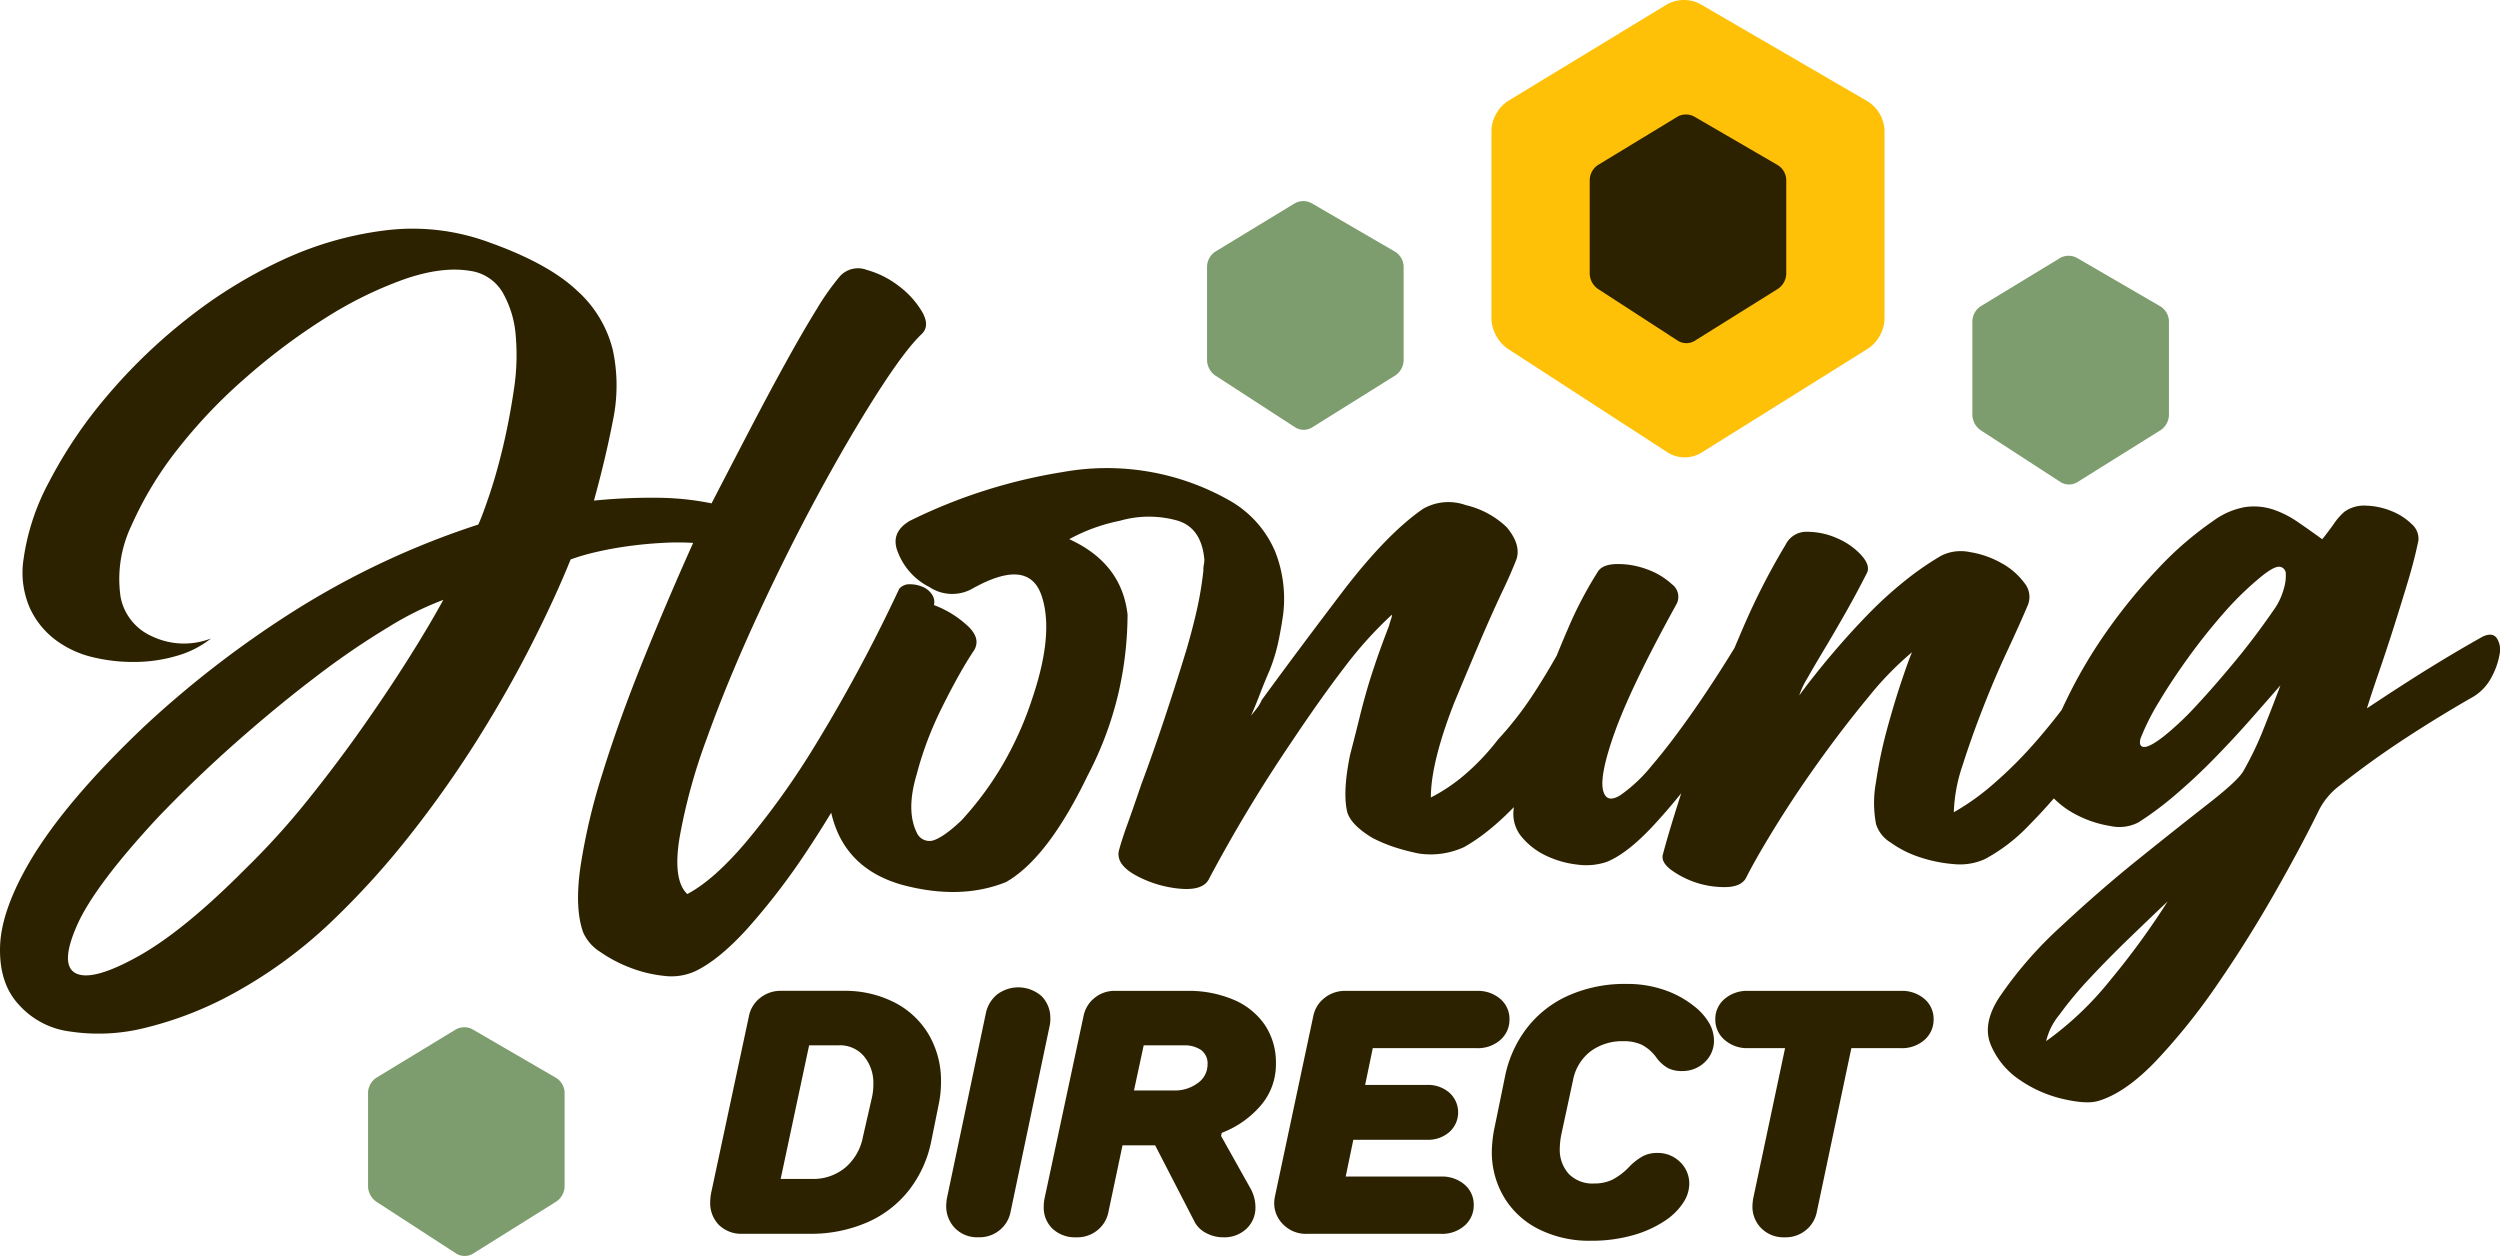 <svg viewBox="0 0 411.188 206.57" height="206.57" width="411.188" xmlns:xlink="http://www.w3.org/1999/xlink" xmlns="http://www.w3.org/2000/svg" data-name="Group 205" id="Group_205">
  <defs>
    <clipPath id="clip-path">
      <rect fill="none" height="206.57" width="411.187" data-name="Rectangle 70" id="Rectangle_70"></rect>
    </clipPath>
  </defs>
  <g clip-path="url(#clip-path)" data-name="Group 204" id="Group_204">
    <path fill="#2d2200" d="M367.641,108.72q-3.441,4.159-6.395,7.333a48.145,48.145,0,0,1-5.276,4.989q-2.32,1.813-3.278,1.814c-.639,0-.854-.453-.639-1.36a38.343,38.343,0,0,1,3.037-6.048q2.076-3.477,4.8-7.257t5.835-7.333a51.116,51.116,0,0,1,6.315-6.124q2.076-1.661,2.958-1.511a1.149,1.149,0,0,1,.959,1.209,7.533,7.533,0,0,1-.4,2.646,10.638,10.638,0,0,1-1.279,2.8q-3.2,4.688-6.635,8.845M338.7,166.929a60.844,60.844,0,0,1,5.036-6.048q3.034-3.252,6.475-6.577t6.315-6.047a125.165,125.165,0,0,1-9.353,12.851,53.227,53.227,0,0,1-10.632,10.13,10.576,10.576,0,0,1,2.159-4.309m60.913-57.075q-4.4,2.721-10.312,6.652.8-2.569,2-6.048t2.4-7.257q1.2-3.777,2.318-7.484t1.759-6.879a3.208,3.208,0,0,0-1.12-2.646,10.023,10.023,0,0,0-3.277-2.117,11.908,11.908,0,0,0-4.157-.907,5.58,5.58,0,0,0-3.6.983,10.112,10.112,0,0,0-1.839,2.117q-1.2,1.665-1.838,2.419-2.081-1.51-4.077-2.873a16.279,16.279,0,0,0-4.077-2.041,10.154,10.154,0,0,0-4.477-.378,12.418,12.418,0,0,0-5.276,2.268,55.49,55.49,0,0,0-8.953,7.711,90.915,90.915,0,0,0-8.393,10.205A79.429,79.429,0,0,0,339.9,115.07a49.382,49.382,0,0,0-4,11.415,4.63,4.63,0,0,0,1.279,4.158,14.525,14.525,0,0,0,4.4,3.4,18.129,18.129,0,0,0,5.515,1.814,6.8,6.8,0,0,0,4.637-.6,53.6,53.6,0,0,0,6.075-4.536q3.2-2.721,6.315-5.9t5.916-6.35q2.795-3.175,5.036-5.746-1.121,3.027-2.718,7.031a53.588,53.588,0,0,1-3.357,7.03q-.8,1.513-5.836,5.443T351.733,141.3q-6.4,5.142-12.79,11.112a65.35,65.35,0,0,0-10.073,11.567q-2.877,4.383-1.439,7.862a12.92,12.92,0,0,0,4.717,5.745,20.779,20.779,0,0,0,7.194,3.175q3.919.907,5.836.3,4.475-1.36,9.513-6.652a102.968,102.968,0,0,0,9.992-12.473q4.953-7.184,9.353-14.893t7.434-13.91a11.741,11.741,0,0,1,3.357-3.931q4.955-3.93,10.472-7.559t11.592-7.106a8.136,8.136,0,0,0,2.957-3.251,12.164,12.164,0,0,0,1.279-3.7,3.505,3.505,0,0,0-.479-2.646q-.72-.981-2.319-.227-4.316,2.421-8.713,5.141M341.5,113.482a103.309,103.309,0,0,1-6.635,8.467,69.333,69.333,0,0,1-6.955,6.955,39.054,39.054,0,0,1-6.555,4.687,26.293,26.293,0,0,1,1.439-7.711q1.44-4.536,3.358-9.449t4-9.374q2.076-4.458,3.357-7.484a3.571,3.571,0,0,0-.559-3.705,11.559,11.559,0,0,0-3.758-3.25,15.47,15.47,0,0,0-5.2-1.815,7.193,7.193,0,0,0-4.716.6,48.919,48.919,0,0,0-5.915,4.082,65.5,65.5,0,0,0-6,5.443q-2.96,3.027-5.915,6.5t-5.516,6.954a13.147,13.147,0,0,1,1.359-2.872q1.2-2.116,2.878-4.914t3.517-6.048q1.836-3.249,3.437-6.425.48-1.209-1.039-2.873a11.527,11.527,0,0,0-3.917-2.721,12,12,0,0,0-4.876-1.059,3.777,3.777,0,0,0-3.6,2.117,113.671,113.671,0,0,0-7.035,13.758q-3.2,7.41-5.756,14.439t-4.476,13q-1.918,5.974-2.878,9.6-.48,1.36,1.359,2.721a14.917,14.917,0,0,0,9.033,2.8q2.4-.073,3.2-1.436,1.756-3.477,5.036-8.769t7.194-10.735q3.916-5.443,7.914-10.281a52.466,52.466,0,0,1,7.2-7.409q-.48,1.061-1.679,4.612t-2.4,7.937a73.073,73.073,0,0,0-1.839,8.77,18.719,18.719,0,0,0,0,6.954,5.463,5.463,0,0,0,2.4,3.024,17.418,17.418,0,0,0,4.8,2.419,23.388,23.388,0,0,0,5.6,1.134,9.946,9.946,0,0,0,5.117-.831,28.788,28.788,0,0,0,7.274-5.594,89.922,89.922,0,0,0,7.674-8.845q3.754-4.911,7.035-10.206t5.515-9.676q.158-.453-.639-1.285a7.868,7.868,0,0,0-4.4-2.192,1.472,1.472,0,0,0-1.678.907q-2.561,4.536-5.756,9.071m-62.671,3.024q-4,5.748-7.115,9.374a25.275,25.275,0,0,1-5.2,4.914q-2.079,1.285-2.718-.378-.959-2.268,1.759-9.9T275.793,99.27a2.56,2.56,0,0,0-.8-3.175,11.861,11.861,0,0,0-4-2.419,13.68,13.68,0,0,0-4.876-.907q-2.481,0-3.278,1.21a64.7,64.7,0,0,0-4.956,9.449q-2.4,5.521-4.4,11.188a105.926,105.926,0,0,0-3.2,10.735,48.225,48.225,0,0,0-1.359,8.089,5.863,5.863,0,0,0,1.439,4.309,11.693,11.693,0,0,0,4,3.024,15.989,15.989,0,0,0,5.116,1.436,10.48,10.48,0,0,0,4.8-.454q3.357-1.36,7.594-5.9a100.2,100.2,0,0,0,8.234-10.13q3.995-5.592,7.354-11.188t5.116-9.072a1.234,1.234,0,0,0-.08-1.512,4.119,4.119,0,0,0-1.439-1.209,3.732,3.732,0,0,0-2-.378,2.588,2.588,0,0,0-1.918,1.134q-4.317,7.257-8.314,13M263.645,98.968a1.287,1.287,0,0,0-.96.075l-1.119.53q-1.439,1.212-4.8,6.954-2.241,4.083-4.716,7.862a56.6,56.6,0,0,1-5.676,7.258,38.456,38.456,0,0,1-5.516,5.821,28.621,28.621,0,0,1-5.516,3.7q0-5.745,3.837-15.573,2.076-4.989,4-9.525t3.837-8.618q.8-1.662,1.359-2.948t1.04-2.5q.8-2.417-1.6-5.292a14.448,14.448,0,0,0-6.715-3.628,8.426,8.426,0,0,0-7.035.6q-5.916,4.083-13.11,13.457-3.68,4.84-6.954,9.222t-6.475,8.769a5.8,5.8,0,0,1-.8,1.361q-.479.606-.959,1.21.8-1.815,1.519-3.7t1.519-3.705a29.072,29.072,0,0,0,1.439-4.687q.479-2.268.8-4.535A21.18,21.18,0,0,0,209.766,90.8a17.5,17.5,0,0,0-7.514-8.466,40.855,40.855,0,0,0-27.5-4.687,87.9,87.9,0,0,0-25.1,8.013q-3.357,1.966-1.918,5.292a10.685,10.685,0,0,0,5.116,5.594,6.775,6.775,0,0,0,7.034.3q9.114-5.137,11.352.907,2.237,6.2-1.439,17.085a56.254,56.254,0,0,1-4.637,10.508,52.829,52.829,0,0,1-7.034,9.6q-3.039,2.874-4.8,3.326a2.28,2.28,0,0,1-2.558-1.361q-1.761-3.629,0-9.525a56.039,56.039,0,0,1,1.839-5.745q1.038-2.723,2.478-5.594t2.718-5.141q1.278-2.268,2.4-3.931,1.278-2.115-1.439-4.385a16.629,16.629,0,0,0-6.4-3.477q-3.519-1.056-5.276.756a59.641,59.641,0,0,0-4.237,7.484,71.882,71.882,0,0,0-3.6,9.147,46.135,46.135,0,0,0-2.318,9.3,35.694,35.694,0,0,0-.24,7.786q2.079,9.224,11.671,11.944,9.593,2.572,17.107-.453,6.872-3.93,13.43-17.539a57.046,57.046,0,0,0,5.036-13.456,58.4,58.4,0,0,0,1.519-13q-.96-8.466-9.593-12.4a29.185,29.185,0,0,1,8.314-3.024,17.242,17.242,0,0,1,9.592,0q3.837,1.212,4.317,6.35a4.115,4.115,0,0,1-.08.832,4.791,4.791,0,0,0-.08.982A57.087,57.087,0,0,1,196.9,100.1q-.72,3.252-1.839,7.03-1.761,5.748-3.6,11.264T187.7,129.055q-1.281,3.782-2.238,6.426t-1.439,4.46q-.48,2.268,2.878,4.082a18.689,18.689,0,0,0,6.874,2.117q4.156.453,5.116-1.663a244.682,244.682,0,0,1,13.59-22.528q4.635-6.952,8.633-12.171a65.368,65.368,0,0,1,7.834-8.693,2.41,2.41,0,0,1-.16.756c-.107.3-.214.656-.319,1.058q-.642,1.665-1.439,3.855t-1.759,5.216q-.959,3.175-1.679,6.124t-1.518,5.972q-1.282,6.2-.48,9.525.638,2.119,4.157,4.233a24.233,24.233,0,0,0,3.6,1.512,35.677,35.677,0,0,0,4.077,1.059,13.178,13.178,0,0,0,7.354-1.059q6.235-3.476,13.27-12.4,3.2-4.383,5.6-8.013t4-6.2a65.752,65.752,0,0,0,3.677-8.164,3.936,3.936,0,0,0-.48-3.931,5.953,5.953,0,0,0-3.2-1.663M111.763,137.824a93.727,93.727,0,0,1,4.476-16.328q3.358-9.374,8.234-19.958T134.465,81.5q5.115-9.447,9.753-16.707t7.354-9.827q1.438-1.361.08-3.7a14.58,14.58,0,0,0-3.837-4.234,15.274,15.274,0,0,0-5.276-2.646,4.015,4.015,0,0,0-4.4,1.059,41.61,41.61,0,0,0-3.837,5.443q-2.239,3.628-4.956,8.542t-5.835,10.886q-3.119,5.975-6.475,12.473a46.179,46.179,0,0,0-8.074-.907,94.987,94.987,0,0,0-11.271.454q1.918-6.952,3.117-13.154a28.134,28.134,0,0,0,0-11.566A19.315,19.315,0,0,0,94.9,47.789q-4.718-4.458-14.469-7.937A36.364,36.364,0,0,0,63.4,37.886,56.453,56.453,0,0,0,46.373,42.8a78.274,78.274,0,0,0-15.748,9.752,90.208,90.208,0,0,0-13.19,12.776A75.078,75.078,0,0,0,8.082,79.237,37.735,37.735,0,0,0,3.845,92.164a14.542,14.542,0,0,0,1.04,7.787,13.748,13.748,0,0,0,4.236,5.291,16.59,16.59,0,0,0,6.236,2.873,28.109,28.109,0,0,0,7.114.756,24.76,24.76,0,0,0,6.8-1.058,16.013,16.013,0,0,0,5.436-2.8,12.25,12.25,0,0,1-9.753-.378,8.874,8.874,0,0,1-5.116-6.426,20.347,20.347,0,0,1,1.759-11.718,58.5,58.5,0,0,1,7.514-12.473A84.89,84.89,0,0,1,40.377,62.153a102.975,102.975,0,0,1,13.11-9.828,65.06,65.06,0,0,1,12.871-6.35q6.234-2.19,10.871-1.436a7.38,7.38,0,0,1,5.436,3.553A16.874,16.874,0,0,1,84.823,55.2a37.2,37.2,0,0,1-.319,9q-.72,4.84-1.759,9.222t-2.238,7.938q-1.2,3.554-1.839,4.914a134.792,134.792,0,0,0-30.057,14.061,167.7,167.7,0,0,0-24.621,18.9Q10.878,131.627,4.965,141.6q-4.8,8.164-4.957,14.137t3.038,9.449a13.518,13.518,0,0,0,8.394,4.46,31.4,31.4,0,0,0,12.47-.6A59.226,59.226,0,0,0,38.7,163.225a76.659,76.659,0,0,0,15.508-11.34A133.89,133.89,0,0,0,67.237,137.6a179.548,179.548,0,0,0,11.191-15.8q5.037-8.011,8.953-15.724t6.475-14.061a34.888,34.888,0,0,1,4.157-1.21q2.556-.6,5.356-.982t5.6-.529a42.18,42.18,0,0,1,5.036,0q-4.478,9.978-8.394,19.73t-6.555,18.294a100.274,100.274,0,0,0-3.6,15.346q-.958,6.8.48,10.735a7.276,7.276,0,0,0,2.8,3.175,23.024,23.024,0,0,0,4.876,2.57,21.676,21.676,0,0,0,5.6,1.361,9.477,9.477,0,0,0,5.116-.756q3.837-1.813,8.473-6.879a110.678,110.678,0,0,0,9.833-12.776A185.105,185.105,0,0,0,143.1,122.251q5.275-10.126,10.232-22.074a2.169,2.169,0,0,0,.08-2.192,3.339,3.339,0,0,0-1.6-1.436,5.341,5.341,0,0,0-2.158-.454,2.181,2.181,0,0,0-1.759.756,261.921,261.921,0,0,1-14.309,26.534,129.6,129.6,0,0,1-10.952,15.195q-5.276,6.2-9.592,8.467-2.4-2.268-1.279-9.223M67.077,108.493q-3.44,5.444-7.594,11.339T50.53,131.7A124.524,124.524,0,0,1,40.3,142.965Q30.226,153.1,22.791,157.253t-10.232,2.872q-2.8-1.285.08-7.862t13.429-17.916q6.393-6.651,13.19-12.625t13.11-10.734a128.332,128.332,0,0,1,11.671-7.938,51.018,51.018,0,0,1,8.874-4.385q-2.4,4.387-5.836,9.828" data-name="Path 556" id="Path_556"></path>
    <path fill="#ffc107" d="M279.593.633a5.772,5.772,0,0,0-5.359.053l-26.265,15.96a6.147,6.147,0,0,0-2.664,4.736V52.506a6.4,6.4,0,0,0,2.615,4.813l26.507,17.189a5.331,5.331,0,0,0,5.258.045l27.634-17.264a6.248,6.248,0,0,0,2.643-4.769V21.4a5.991,5.991,0,0,0-2.7-4.683Z" data-name="Path 557" id="Path_557"></path>
    <path fill="#2d2200" d="M287.547,162.974a5.682,5.682,0,0,0-3.911,1.341,4.284,4.284,0,0,0-1.511,3.34,4.369,4.369,0,0,0,1.511,3.368,5.6,5.6,0,0,0,3.911,1.37H293.6l-5.252,24.774a9.314,9.314,0,0,0-.114,1.2,5.015,5.015,0,0,0,1.456,3.654,5.154,5.154,0,0,0,3.852,1.484,5.212,5.212,0,0,0,3.512-1.2,5.052,5.052,0,0,0,1.74-2.854l5.708-27.057h8.107a5.576,5.576,0,0,0,3.937-1.37,4.4,4.4,0,0,0,1.485-3.368,4.318,4.318,0,0,0-1.485-3.34,5.653,5.653,0,0,0-3.937-1.341Zm-25.917,41.1a24.877,24.877,0,0,0,6.964-.914,18.367,18.367,0,0,0,5.367-2.454,10.382,10.382,0,0,0,2.883-2.883,5.7,5.7,0,0,0,1-3.054,4.92,4.92,0,0,0-1.513-3.653,5.2,5.2,0,0,0-3.8-1.484,5.043,5.043,0,0,0-2.284.513,9.634,9.634,0,0,0-2.341,1.827,10.213,10.213,0,0,1-2.768,2.084,6.884,6.884,0,0,1-2.94.6,5.455,5.455,0,0,1-4.167-1.57,5.933,5.933,0,0,1-1.484-4.253,12.561,12.561,0,0,1,.286-2.4l1.883-8.734a7.8,7.8,0,0,1,2.911-4.795A8.747,8.747,0,0,1,267,171.251a7.09,7.09,0,0,1,3,.571,6.923,6.923,0,0,1,2.426,2.112,6.073,6.073,0,0,0,1.912,1.741,4.867,4.867,0,0,0,2.255.485,5.259,5.259,0,0,0,3.8-1.456,4.825,4.825,0,0,0,1.513-3.624,5.769,5.769,0,0,0-.886-2.969,9.8,9.8,0,0,0-2.54-2.74,16.033,16.033,0,0,0-4.8-2.568,18.525,18.525,0,0,0-6.107-.971,22.833,22.833,0,0,0-9.677,1.941,17.769,17.769,0,0,0-6.821,5.394,19.263,19.263,0,0,0-3.539,7.906l-1.769,8.62a20.72,20.72,0,0,0-.4,3.653,14.443,14.443,0,0,0,2.026,7.592,13.829,13.829,0,0,0,5.737,5.252,18.532,18.532,0,0,0,8.505,1.884m-40.357-41.1a5.35,5.35,0,0,0-3.4,1.142,5.012,5.012,0,0,0-1.855,2.911l-6.336,29.8a6.716,6.716,0,0,0-.113,1.028,4.876,4.876,0,0,0,1.513,3.567,5.211,5.211,0,0,0,3.853,1.513h22.033a5.579,5.579,0,0,0,3.938-1.37,4.4,4.4,0,0,0,1.484-3.368,4.317,4.317,0,0,0-1.484-3.339,5.651,5.651,0,0,0-3.938-1.342h-15.64l1.255-6.051H234.63a5.324,5.324,0,0,0,3.8-1.312,4.35,4.35,0,0,0,0-6.394,5.324,5.324,0,0,0-3.8-1.313h-10.1l1.256-6.05H242.85a5.581,5.581,0,0,0,3.939-1.37,4.4,4.4,0,0,0,1.484-3.368,4.317,4.317,0,0,0-1.484-3.34,5.658,5.658,0,0,0-3.939-1.341ZM186.51,179.357l1.6-7.421h6.564a4.8,4.8,0,0,1,2.883.771,2.74,2.74,0,0,1,1.056,2.369,3.714,3.714,0,0,1-1.6,3.053,6.267,6.267,0,0,1-3.937,1.228Zm14.442,6.964a15.9,15.9,0,0,0,6.45-4.538,10.328,10.328,0,0,0,2.455-6.822,11.077,11.077,0,0,0-1.827-6.393,11.755,11.755,0,0,0-5.137-4.138,18.845,18.845,0,0,0-7.648-1.456H183.486a5.2,5.2,0,0,0-3.512,1.2,5.051,5.051,0,0,0-1.741,2.854l-6.393,29.911a6.906,6.906,0,0,0-.171,1.541,4.8,4.8,0,0,0,1.455,3.625,5.411,5.411,0,0,0,3.911,1.4,5.209,5.209,0,0,0,3.511-1.2,5.041,5.041,0,0,0,1.74-2.854l2.34-11.074h5.366l6.565,12.729a4.414,4.414,0,0,0,1.856,1.713,5.79,5.79,0,0,0,2.767.685,5.273,5.273,0,0,0,3.854-1.427,4.759,4.759,0,0,0,1.456-3.539,6.4,6.4,0,0,0-.857-3.14l-4.794-8.562ZM160.938,203.5a5.209,5.209,0,0,0,3.511-1.2,5.046,5.046,0,0,0,1.74-2.854l6.45-30.711a4.986,4.986,0,0,0,.114-1.255,5.057,5.057,0,0,0-1.4-3.6,5.779,5.779,0,0,0-7.391-.285,5.422,5.422,0,0,0-1.771,2.854l-6.45,30.653a9.3,9.3,0,0,0-.113,1.2,5.162,5.162,0,0,0,1.426,3.682,5.082,5.082,0,0,0,3.882,1.513m-19.008-16.5a8.718,8.718,0,0,1-2.912,5.052,8.185,8.185,0,0,1-5.423,1.855H128.4l4.681-21.977h4.91a5.143,5.143,0,0,1,4.11,1.8,6.82,6.82,0,0,1,1.541,4.6,9.549,9.549,0,0,1-.229,2.169Zm-13.472-24.032a5.338,5.338,0,0,0-3.395,1.142,5,5,0,0,0-1.857,2.911l-6.222,29.112a8.193,8.193,0,0,0-.171,1.6,5.116,5.116,0,0,0,1.427,3.739,5.26,5.26,0,0,0,3.939,1.456h10.846a23.16,23.16,0,0,0,9.761-1.941,17.713,17.713,0,0,0,6.85-5.394,19.284,19.284,0,0,0,3.539-7.906l1.2-5.937a17.931,17.931,0,0,0,.4-3.824,15.035,15.035,0,0,0-1.968-7.678,13.844,13.844,0,0,0-5.624-5.337,17.878,17.878,0,0,0-8.505-1.941Z" data-name="Path 558" id="Path_558"></path>
    <path fill="#7e9d6f" d="M341.551,42.385a2.887,2.887,0,0,0-2.679.026l-13.133,7.981a3.072,3.072,0,0,0-1.332,2.367V68.321a3.194,3.194,0,0,0,1.308,2.407l13.253,8.6a2.667,2.667,0,0,0,2.629.022l13.817-8.632a3.125,3.125,0,0,0,1.322-2.384V52.767a3,3,0,0,0-1.348-2.342Z" data-name="Path 559" id="Path_559"></path>
    <path fill="#7e9d6f" d="M77.678,169.274A2.887,2.887,0,0,0,75,169.3l-13.133,7.981a3.072,3.072,0,0,0-1.332,2.367V195.21a3.194,3.194,0,0,0,1.308,2.407l13.253,8.6a2.667,2.667,0,0,0,2.629.022L91.541,197.6a3.125,3.125,0,0,0,1.322-2.384V179.656a3,3,0,0,0-1.348-2.342Z" data-name="Path 560" id="Path_560"></path>
    <path fill="#7e9d6f" d="M215.675,33.391a2.887,2.887,0,0,0-2.679.026L199.863,41.4a3.072,3.072,0,0,0-1.332,2.367V59.327a3.194,3.194,0,0,0,1.308,2.407l13.253,8.6a2.667,2.667,0,0,0,2.629.022l13.817-8.632a3.125,3.125,0,0,0,1.322-2.384V43.773a3,3,0,0,0-1.348-2.342Z" data-name="Path 561" id="Path_561"></path>
    <path fill="#2d2200" d="M278.613,19.147a2.887,2.887,0,0,0-2.679.026L262.8,27.154a3.072,3.072,0,0,0-1.332,2.367V45.083a3.194,3.194,0,0,0,1.308,2.407l13.253,8.595a2.667,2.667,0,0,0,2.629.022l13.817-8.632a3.125,3.125,0,0,0,1.322-2.384V29.529a3,3,0,0,0-1.348-2.342Z" data-name="Path 562" id="Path_562"></path>
  </g>
</svg>
